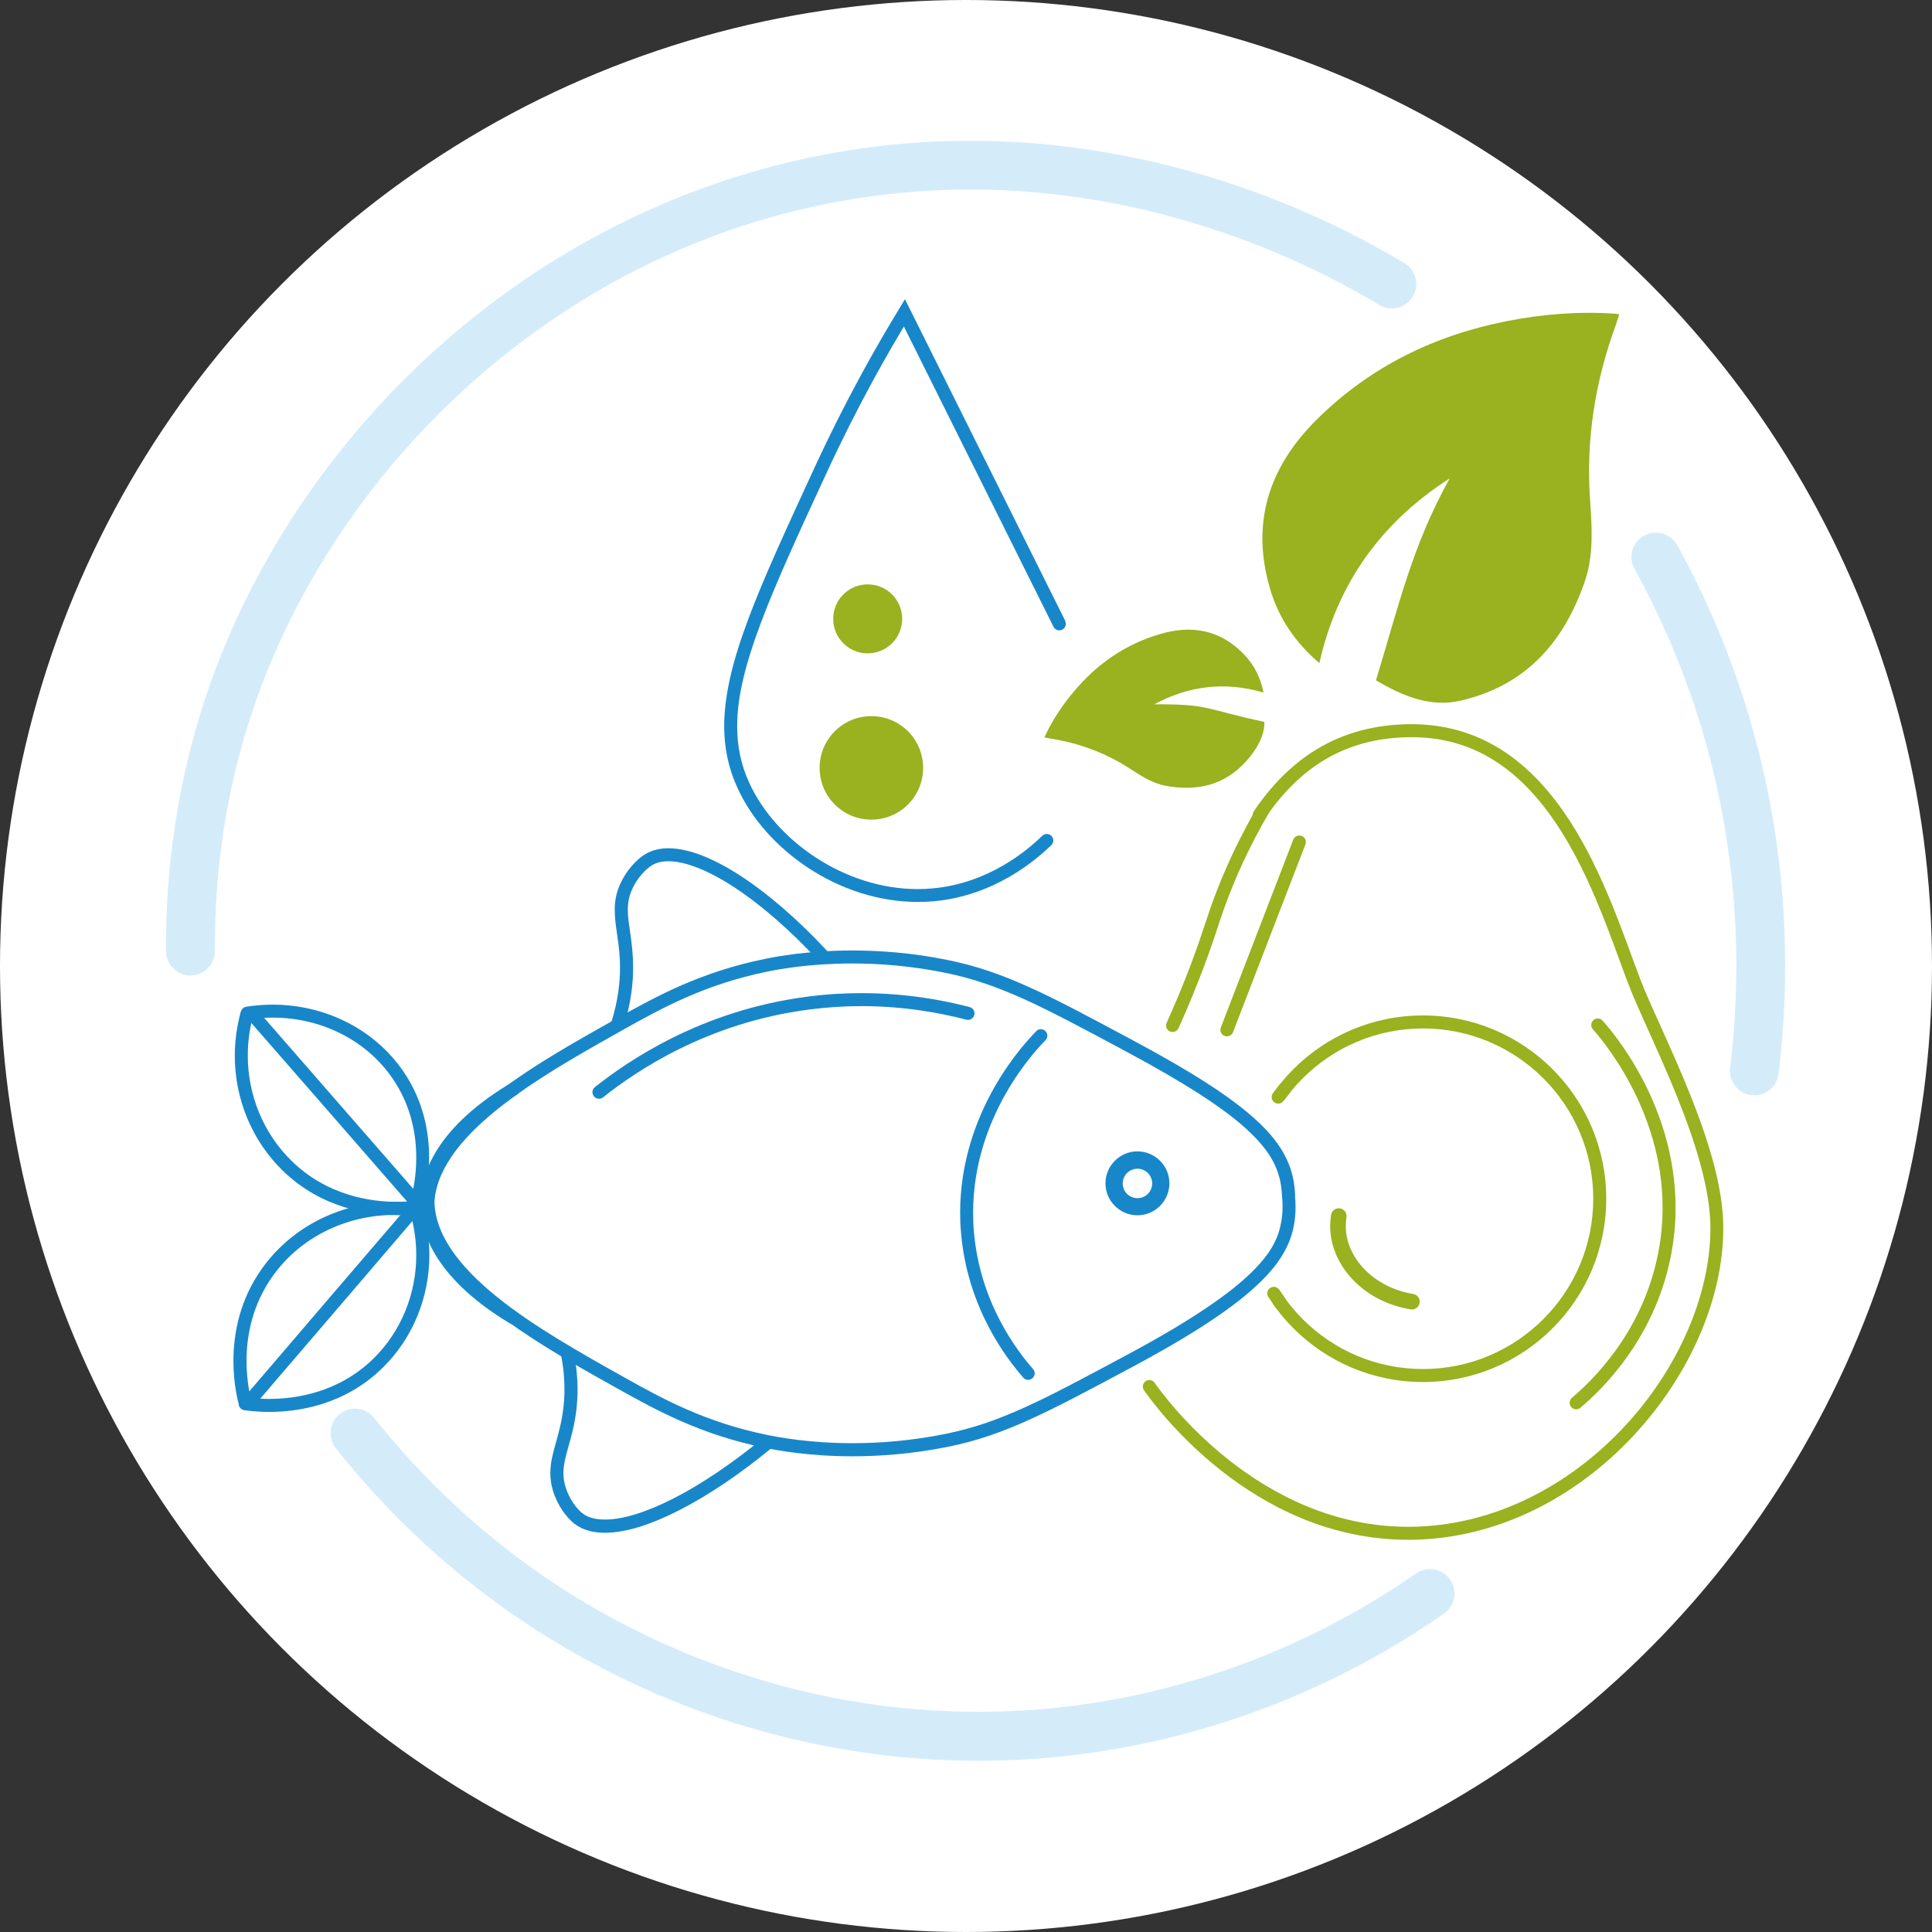 <svg viewBox="0 0 168.02 168.02" xmlns:xlink="http://www.w3.org/1999/xlink" xmlns="http://www.w3.org/2000/svg" data-name="Warstwa 2" id="Warstwa_2">
  <rect x="0" y="0" width="168.02" height="168.02" fill="#333333" stroke="none"/>
  <defs>
    <style>
      .cls-1 {
        fill: #fff;
      }

      .cls-2 {
        fill: #d4ecfa;
      }

      .cls-3 {
        fill: none;
      }

      .cls-4 {
        fill: #1887c9;
      }

      .cls-5 {
        fill: #9ab120;
      }

      .cls-6 {
        clip-path: url(#clippath);
      }
    </style>
    <clipPath id="clippath">
      <path d="M143.97,124.8c-12.26-2.07-24.51-4.14-36.77-6.21.79-.9,8.6-10.16,5.45-20.43-.95-3.08-2.61-5.39-4.09-6.98,2.17-1.89,5.24-4.05,9.28-5.53,12.16-4.46,23.4.76,26.13,2.13v37.02Z" class="cls-3"></path>
    </clipPath>
  </defs>
  <g data-name="Warstwa 1" id="Warstwa_1-2">
    <g>
      <circle r="84.01" cy="84.01" cx="84.01" class="cls-1"></circle>
      <path d="M122.14,22.89c-4.35-2.62-18.59-10.64-37.74-10.65-4.15,0-8.53.38-13.09,1.28-12.7,2.5-23.9,8.46-32.9,16.41-9,7.96-15.8,17.92-19.75,28.5-3.55,9.53-4.22,18.09-4.22,23.78,0,.17,0,.34,0,.52.01,1.17.97,2.12,2.15,2.1,1.17-.01,2.12-.97,2.1-2.15,0-.15,0-.31,0-.48,0-5.35.63-13.38,3.95-22.29,3.69-9.9,10.1-19.31,18.58-26.8,8.48-7.5,18.99-13.09,30.9-15.43,4.27-.84,8.37-1.2,12.27-1.2,17.95,0,31.49,7.58,35.55,10.04,1.01.61,2.31.28,2.92-.72.61-1.01.28-2.31-.72-2.92h0Z" class="cls-2"></path>
      <path d="M142.15,49.48c2.19,3.98,4.49,9.04,6.2,15.12,2.01,7.18,2.65,13.79,2.65,19.35,0,3.41-.24,6.42-.54,8.92-.14,1.17.69,2.23,1.85,2.37,1.17.14,2.23-.69,2.37-1.85.32-2.64.57-5.83.57-9.44,0-5.88-.67-12.89-2.81-20.5-1.81-6.45-4.25-11.82-6.57-16.03-.57-1.03-1.86-1.4-2.89-.84-1.03.57-1.4,1.86-.84,2.89h0Z" class="cls-2"></path>
      <path d="M123.14,136.84c-4.94,3.45-17.83,11.46-36.12,12-.66.02-1.31.03-1.95.03-15.28,0-26.87-5.34-32.81-8.69-9.79-5.52-16.14-12.37-19.72-16.87-.73-.92-2.07-1.07-2.99-.34-.92.73-1.07,2.07-.34,2.99,3.8,4.79,10.55,12.06,20.96,17.93,6.32,3.56,18.62,9.24,34.9,9.24.68,0,1.38-.01,2.08-.03,19.49-.58,33.16-9.09,38.43-12.77.96-.67,1.2-2,.53-2.96-.67-.96-2-1.2-2.96-.53h0Z" class="cls-2"></path>
      <path d="M100.95,102.91h-.5c0,.84-.68,1.52-1.53,1.53-.84,0-1.53-.68-1.53-1.53,0-.84.68-1.52,1.53-1.53.84,0,1.52.68,1.53,1.53h1c0-1.4-1.13-2.53-2.53-2.53-1.4,0-2.53,1.13-2.53,2.53,0,1.4,1.13,2.53,2.53,2.53,1.4,0,2.53-1.13,2.53-2.53h-.5Z" class="cls-2"></path>
      <path d="M98.92,105.69c-1.53,0-2.78-1.25-2.78-2.78s1.25-2.78,2.78-2.78,2.78,1.25,2.78,2.78-1.25,2.78-2.78,2.78ZM98.92,101.64c-.7,0-1.28.57-1.28,1.28s.57,1.28,1.28,1.28,1.28-.57,1.28-1.28-.57-1.28-1.28-1.28Z" class="cls-4"></path>
      <path d="M119.66,59.18c1.96-6.41,3.16-11.76,6.42-17.58-5.92,3.8-9.77,9.09-11.34,16.07-2.07-1.78-3.49-3.85-4.24-6.31-1.77-5.82-.18-10.75,4.08-14.94,4.62-4.55,10.18-7.26,16.5-8.5,3.1-.61,6.22-.85,9.38-.64.09,0,.19.03.36.06-.1.32-.2.61-.29.9-1.8,4.91-2.61,9.95-2.25,15.18.16,2.36.34,4.78-.43,7.07-1.81,5.33-5.13,9.12-10.81,10.44-2.73.64-5.2-.49-7.35-1.75h-.03Z" class="cls-5"></path>
      <path d="M109.96,62.78c-5.26-1.12-4.68-1.55-9.58-1.53,3.02-1.62,6.17-2,9.51-1.02-.27-1.3-.81-2.39-1.68-3.3-2.05-2.13-4.52-2.62-7.32-1.79-3.03.89-5.49,2.6-7.5,5-.99,1.17-1.83,2.44-2.49,3.83l-.06.16c.16.03.3.07.45.09,2.51.39,4.84,1.24,6.98,2.63.97.63,1.94,1.27,3.11,1.49,2.69.49,5.08-.02,6.98-2.12.91-1.01,1.62-2.21,1.6-3.42h-.01Z" class="cls-5"></path>
      <path d="M110.01,71.18c1.37-2.02,3.03-3.79,5.1-5.05,2.08-1.26,4.57-2.02,7.67-2.02,3,0,5.46.86,7.56,2.28,3.14,2.12,5.44,5.52,7.21,9.1,1.77,3.58,3.01,7.33,4.08,10.13.89,2.32,2.67,5.9,4.23,9.78,1.56,3.87,2.89,8.04,2.89,11.4,0,5.88-2.87,12.36-7.57,17.36-4.7,5-11.2,8.52-18.41,8.62-.1,0-.2,0-.3,0-6.51,0-11.81-2.82-15.6-5.81-3.79-2.99-6.05-6.13-6.45-6.71-.18-.26-.53-.32-.79-.14-.26.18-.32.53-.14.79.44.63,2.76,3.86,6.67,6.95,3.91,3.09,9.45,6.05,16.3,6.05.1,0,.21,0,.31,0,7.58-.1,14.35-3.79,19.22-8.98,4.87-5.19,7.88-11.89,7.88-18.14,0-3.64-1.39-7.89-2.97-11.82-1.58-3.92-3.38-7.54-4.23-9.76-1.41-3.68-3.16-9.2-6.15-13.82-1.5-2.31-3.31-4.41-5.57-5.94-2.26-1.53-4.97-2.47-8.19-2.47-3.28,0-6.01.82-8.26,2.19-2.25,1.36-4.02,3.26-5.46,5.38-.18.26-.11.61.15.79.26.18.61.11.79-.15h0Z" class="cls-5"></path>
      <path d="M115.76,105.65c-.05.33-.08.65-.08.97,0,1.76.76,3.42,2.01,4.71,1.25,1.29,2.99,2.22,4.99,2.54.37.06.72-.19.78-.56.06-.37-.19-.72-.56-.78-1.72-.28-3.19-1.07-4.23-2.14-1.04-1.07-1.63-2.4-1.63-3.76,0-.25.02-.5.06-.76.06-.37-.19-.72-.56-.78-.37-.06-.72.19-.78.56h0Z" class="cls-5"></path>
      <path d="M109.44,70c-1.92,3.29-3.12,6.11-3.87,8.13-.72,1.94-1.18,3.68-2.42,6.82-.67,1.7-1.28,3.08-1.69,4-.13.29,0,.62.28.75.29.13.62,0,.75-.28.42-.93,1.03-2.32,1.71-4.05,1.26-3.18,1.74-4.97,2.43-6.84.73-1.97,1.9-4.73,3.79-7.95.16-.27.07-.62-.2-.78-.27-.16-.62-.07-.78.2h0Z" class="cls-5"></path>
      <path d="M112.47,73.02l-6.3,16.34c-.11.29.03.62.33.73.29.11.62-.03.73-.32l6.3-16.34c.11-.29-.03-.62-.33-.73-.29-.11-.62.03-.73.32" class="cls-5"></path>
      <path d="M84.32,87.58c-2.29-.6-5.53-1.21-9.41-1.21-1.48,0-3.06.09-4.72.31-9.23,1.2-15.6,5.6-18.45,7.86-.25.19-.29.55-.09.8.19.25.55.29.8.09,2.77-2.2,8.95-6.47,17.89-7.63,1.6-.21,3.13-.3,4.57-.3,3.77,0,6.91.6,9.13,1.18.3.08.61-.1.69-.41.08-.3-.1-.61-.41-.69h0Z" class="cls-4"></path>
      <path d="M138.53,89.52c.71.79,6.07,6.98,6.06,15.51,0,1.31-.12,2.67-.41,4.08-1.39,6.92-5.87,11.09-7.47,12.45-.24.2-.27.56-.07.8.2.24.56.27.8.07,1.68-1.42,6.37-5.78,7.85-13.09.3-1.49.43-2.93.43-4.31,0-9.02-5.57-15.4-6.35-16.27-.21-.23-.57-.25-.8-.04-.23.21-.25.57-.04.8h0Z" class="cls-5"></path>
      <path d="M92.63,53.97c-4.49-9.01-8.98-18.02-13.47-27.03l-.46-.92-.53.88c-1.93,3.17-4.61,7.86-7.33,13.76-4.78,10.38-7.85,16.93-7.86,22.49,0,1.89.37,3.67,1.16,5.38,1.24,2.72,3.45,5.18,6.2,6.98,2.75,1.8,6.05,2.93,9.48,2.93.46,0,.93-.02,1.4-.06,5.28-.49,8.85-3.57,10.21-4.88.23-.22.23-.58.01-.8-.22-.23-.58-.23-.8-.01-1.28,1.24-4.65,4.13-9.53,4.57-.43.04-.87.06-1.3.06-3.18,0-6.27-1.05-8.86-2.74-2.59-1.69-4.65-4.01-5.79-6.5-.72-1.57-1.05-3.16-1.05-4.91-.02-5.12,2.96-11.64,7.76-22.01,2.7-5.85,5.35-10.5,7.27-13.64l-.48-.29-.51.25c4.49,9.01,8.98,18.02,13.47,27.03.14.28.48.39.76.25.28-.14.39-.48.25-.76h0Z" class="cls-4"></path>
      <path d="M71.28,66.78c0,2.49,2.01,4.5,4.5,4.5s4.5-2.01,4.5-4.5-2.01-4.5-4.5-4.5-4.5,2.01-4.5,4.5Z" class="cls-5"></path>
      <circle r="3" cy="53.82" cx="75.46" class="cls-5"></circle>
      <path d="M35.41,104.98c-4.71,5.49-9.42,10.98-14.12,16.48l.86.74c4.71-5.49,9.42-10.98,14.12-16.48l-.86-.74h0Z" class="cls-4"></path>
      <path d="M21.59,88.66c4.69,5.37,9.38,10.74,14.06,16.12l.85-.75c-4.69-5.37-9.38-10.75-14.06-16.12l-.85.75h0Z" class="cls-4"></path>
      <g class="cls-6">
        <path d="M139.13,104.25h-.57c0,4.09-1.66,7.79-4.34,10.47-2.68,2.68-6.38,4.34-10.47,4.34-4.09,0-7.79-1.66-10.46-4.34-2.68-2.68-4.33-6.38-4.33-10.47,0-4.09,1.65-7.79,4.33-10.47,2.68-2.68,6.38-4.34,10.46-4.34,4.09,0,7.79,1.66,10.47,4.34,2.68,2.68,4.34,6.38,4.34,10.47h1.13c0-8.8-7.14-15.94-15.94-15.94-8.8,0-15.93,7.14-15.93,15.94,0,8.8,7.13,15.94,15.93,15.94,8.8,0,15.94-7.14,15.94-15.94h-.57Z" class="cls-5"></path>
      </g>
      <path d="M111.61,95.76c.18-.23.35-.45.53-.68.19-.25.15-.6-.1-.8-.25-.19-.6-.15-.8.1-.18.23-.35.45-.53.68-.19.25-.15.6.1.8.25.19.6.15.8-.1h0Z" class="cls-5"></path>
      <path d="M110.31,112.8c.18.26.35.52.53.78.17.26.53.33.79.15.26-.18.33-.53.15-.79-.18-.26-.35-.52-.53-.78-.18-.26-.53-.33-.79-.15-.26.18-.33.53-.15.79h0Z" class="cls-5"></path>
      <path d="M44.91,114.1c-3.34-2.02-5.1-3.97-6.04-5.53-.94-1.56-1.06-2.71-1.1-3.21,0-.13-.01-.27-.01-.4,0-1.49.54-2.94,1.49-4.35,1.43-2.12,3.8-4.13,6.51-5.99,2.71-1.86,5.76-3.56,8.53-5.12,3.38-1.89,7.03-3.89,12.43-5,1.01-.21,3.7-.71,7.4-.71,2.33,0,5.06.2,8.03.8,2.4.48,4.49,1.21,6.93,2.31,2.43,1.1,5.2,2.59,8.9,4.57,5.12,2.75,8.39,4.87,10.4,6.7,2.02,1.84,2.78,3.32,3.03,4.95.05.35.07.65.08.84.01.31.28.56.59.54.31-.01.56-.28.55-.59,0-.23-.03-.56-.09-.97-.28-1.9-1.24-3.69-3.39-5.62-2.14-1.94-5.47-4.09-10.63-6.85-3.7-1.98-6.48-3.48-8.97-4.6-2.49-1.13-4.68-1.89-7.17-2.39-3.06-.62-5.86-.82-8.26-.82-3.81,0-6.58.52-7.63.74-5.57,1.14-9.38,3.23-12.76,5.12-3.7,2.07-7.93,4.43-11.27,7.13-1.67,1.35-3.12,2.78-4.16,4.33-1.04,1.54-1.69,3.21-1.69,4.98,0,.16,0,.31.02.47.04.61.21,2,1.26,3.73,1.05,1.73,2.95,3.82,6.42,5.91.27.16.62.08.78-.19.16-.27.08-.62-.19-.78h0Z" class="cls-4"></path>
      <path d="M44.34,94.24c-3.47,2.09-5.38,4.18-6.42,5.91-1.05,1.73-1.22,3.12-1.26,3.73-.01.16-.02.31-.02.47,0,1.77.64,3.44,1.69,4.98,1.57,2.32,4.04,4.39,6.81,6.29,2.77,1.9,5.84,3.62,8.62,5.17,3.38,1.89,7.19,3.98,12.76,5.12,1.05.22,3.82.74,7.63.74,2.39,0,5.2-.21,8.26-.82,2.49-.5,4.68-1.26,7.17-2.39,2.49-1.13,5.27-2.62,8.97-4.6,5.6-3,8.95-5.31,10.99-7.28,2.04-1.96,2.78-3.64,3.02-5.2.09-.53.11-1.02.11-1.43,0-.33-.02-.61-.04-.84-.03-.31-.3-.54-.61-.51-.31.03-.54.3-.51.61.02.2.03.45.03.74,0,.36-.02.79-.1,1.25-.22,1.34-.77,2.71-2.69,4.56-1.91,1.84-5.19,4.12-10.74,7.09-3.7,1.98-6.46,3.47-8.9,4.57-2.43,1.1-4.53,1.83-6.93,2.31-2.97.6-5.7.8-8.03.8-3.71,0-6.39-.51-7.4-.71-5.4-1.11-9.06-3.11-12.43-5-3.7-2.07-7.88-4.41-11.11-7.02-1.61-1.3-2.98-2.67-3.94-4.08-.95-1.41-1.49-2.86-1.49-4.35,0-.13,0-.26.01-.4.03-.5.16-1.66,1.1-3.21.94-1.55,2.7-3.51,6.04-5.53.27-.16.35-.51.19-.78-.16-.27-.51-.35-.78-.19h0Z" class="cls-4"></path>
      <path d="M90.12,89.68c-.96.98-6.61,6.89-6.62,15.78,0,.58.02,1.17.08,1.77.56,6.59,4.03,10.99,5.41,12.58.21.24.56.26.8.05.24-.21.26-.56.05-.8-1.31-1.5-4.61-5.7-5.14-11.93-.05-.57-.07-1.13-.07-1.67,0-8.39,5.4-14.09,6.29-14.99.22-.22.22-.58,0-.8-.22-.22-.58-.22-.8,0h0Z" class="cls-4"></path>
      <path d="M54.25,89.25c.67-2.13.81-3.89.81-5.07v-.04c0-2.26-.47-3.76-.46-5.02,0-.61.09-1.16.38-1.79.42-.96,1.2-1.77,1.72-2.08.38-.23.86-.35,1.44-.35,1.42,0,3.44.77,5.71,2.26,2.27,1.48,4.8,3.66,7.33,6.39.21.23.57.24.8.03.23-.21.24-.57.03-.8-2.58-2.78-5.17-5.02-7.54-6.57-2.38-1.55-4.53-2.43-6.33-2.44-.75,0-1.44.16-2.03.52-.77.47-1.63,1.4-2.17,2.58-.36.78-.48,1.53-.48,2.26,0,1.51.46,2.92.46,5.02v.04c0,1.1-.13,2.73-.76,4.73-.09.3.07.62.37.71.3.09.62-.07.71-.37h0Z" class="cls-4"></path>
      <path d="M48.78,117.8c.24,1.16.31,2.19.31,3.05,0,.59-.04,1.11-.09,1.54-.14,1.23-.41,2.2-.66,3.09-.25.89-.48,1.72-.48,2.65,0,.48.07.98.23,1.51.39,1.29,1.16,2.3,1.82,2.84.72.57,1.65.82,2.7.82,1.81,0,4.02-.71,6.5-1.98,2.48-1.27,5.23-3.11,8.04-5.43.24-.2.28-.56.08-.8-.2-.24-.56-.28-.8-.08-2.76,2.27-5.44,4.07-7.83,5.29-2.38,1.22-4.48,1.86-5.99,1.85-.88,0-1.53-.2-1.99-.57-.45-.35-1.14-1.25-1.44-2.28-.13-.42-.18-.8-.18-1.18,0-.72.19-1.45.44-2.34.25-.89.55-1.94.7-3.27.05-.47.09-1.03.09-1.67,0-.93-.09-2.04-.34-3.28-.06-.31-.36-.51-.67-.44-.31.06-.51.36-.44.67h0Z" class="cls-4"></path>
      <path d="M21.61,88.66c.71-.11,1.41-.16,2.11-.16,4.21,0,8.13,1.95,10.42,5.29,1.64,2.39,2.06,4.91,2.06,6.89,0,1.73-.32,3.01-.42,3.37-.08.3.1.61.4.69.3.08.61-.1.69-.4.11-.4.45-1.79.45-3.66,0-2.13-.45-4.91-2.26-7.53-2.52-3.66-6.8-5.78-11.36-5.78-.75,0-1.52.06-2.28.18-.31.05-.52.34-.47.65.05.31.34.52.65.47h0Z" class="cls-4"></path>
      <path d="M36.47,104.38c-.19.03-.9.14-1.93.14-2.29,0-6.08-.53-9.17-3.55-2.47-2.41-3.82-5.74-3.82-9.17,0-1.15.15-2.31.46-3.45.08-.3-.1-.61-.4-.69-.3-.08-.61.1-.69.4-.33,1.24-.5,2.5-.5,3.75,0,3.73,1.46,7.35,4.16,9.99,3.39,3.3,7.51,3.87,9.96,3.87,1.11,0,1.89-.12,2.12-.15.31-.05.52-.34.47-.65-.05-.31-.34-.52-.65-.47h0Z" class="cls-4"></path>
      <path d="M36.45,104.67c-.72-.1-1.43-.15-2.14-.15-4.55,0-8.86,2.09-11.49,5.75-2.02,2.81-2.52,5.8-2.52,8.09,0,2,.38,3.48.49,3.86.08.3.4.48.7.4.3-.08.48-.4.4-.7-.09-.33-.45-1.7-.45-3.56,0-2.13.47-4.87,2.31-7.43,2.4-3.34,6.36-5.27,10.57-5.27.65,0,1.31.05,1.98.14.31.04.6-.17.64-.48.04-.31-.17-.6-.48-.64h0Z" class="cls-4"></path>
      <path d="M21.24,122.63c.22.04,1.02.16,2.18.16,2.46,0,6.56-.57,9.9-3.88,2.62-2.59,4.02-6.13,4.02-9.76,0-1.38-.2-2.78-.62-4.15-.09-.3-.41-.47-.71-.38-.3.09-.47.41-.38.71.38,1.26.57,2.54.57,3.82,0,3.35-1.29,6.59-3.68,8.96-3.04,3.01-6.81,3.55-9.11,3.55-1.07,0-1.81-.12-1.99-.15-.31-.05-.6.15-.65.46-.05.31.15.6.46.65h0Z" class="cls-4"></path>
    </g>
  </g>
</svg>